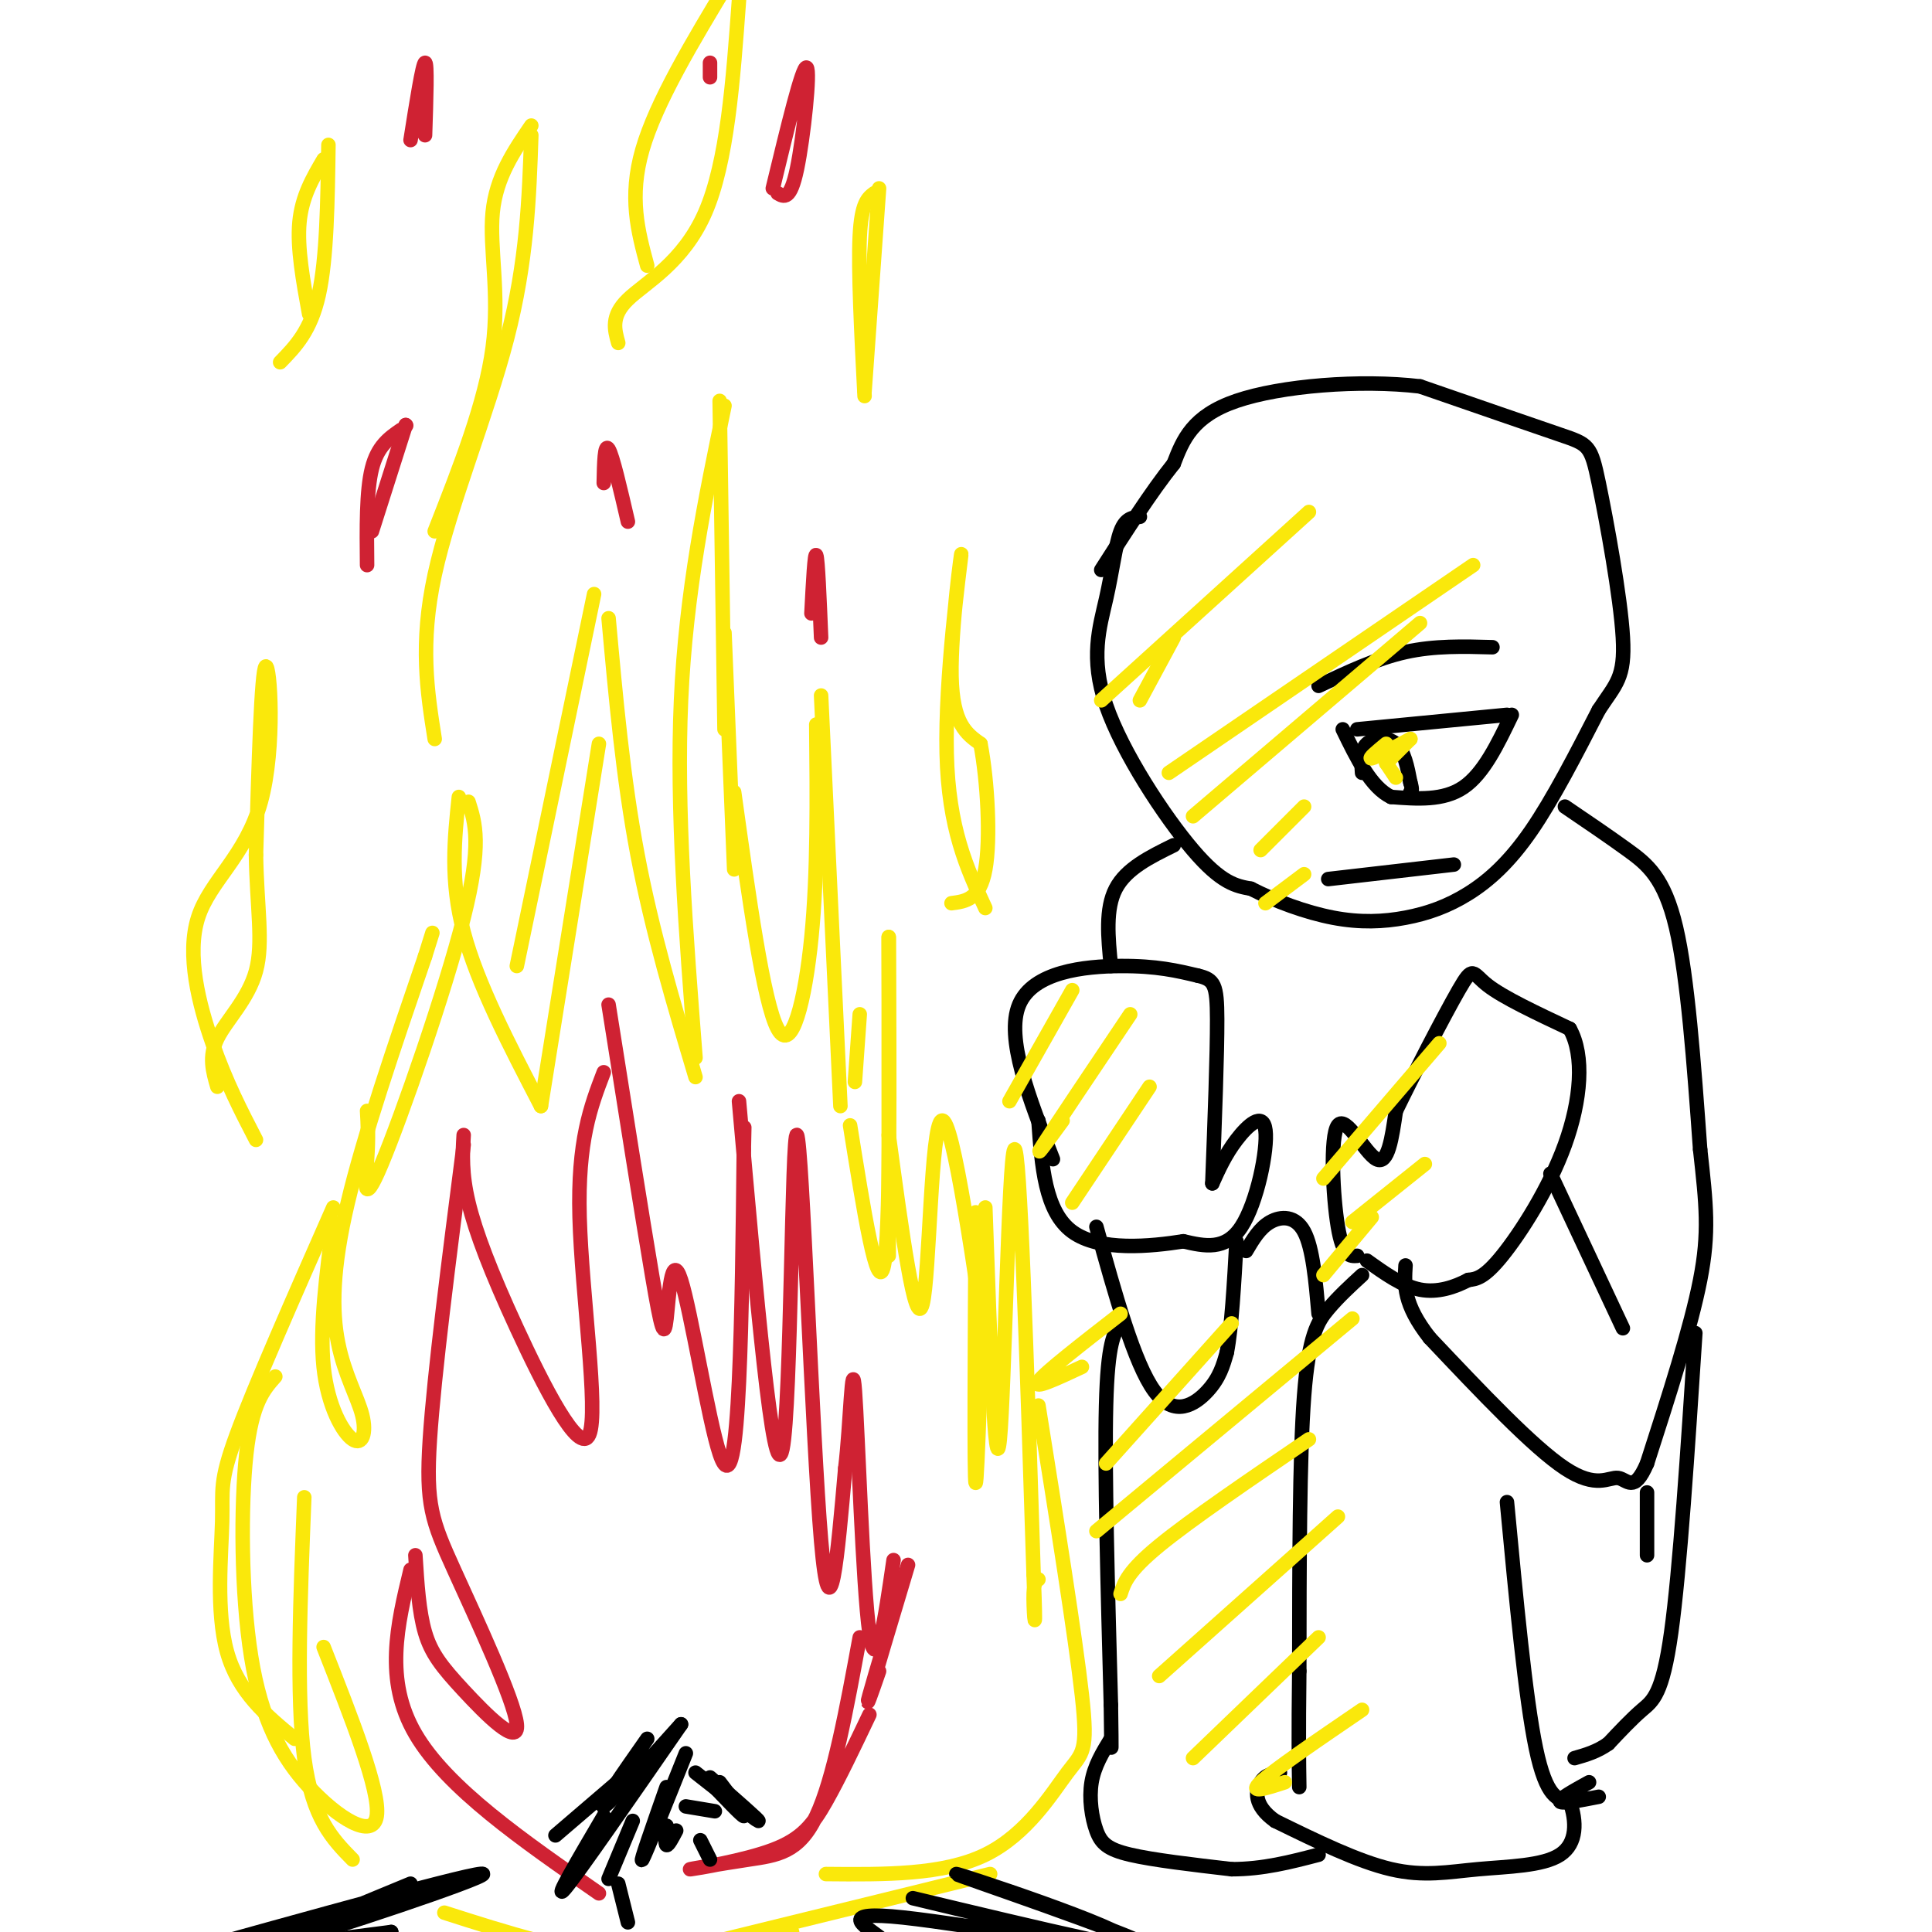 <svg viewBox='0 0 400 400' version='1.1' xmlns='http://www.w3.org/2000/svg' xmlns:xlink='http://www.w3.org/1999/xlink'><g fill='none' stroke='rgb(250,232,11)' stroke-width='3' stroke-linecap='round' stroke-linejoin='round'><path d='M73,385c-4.167,-4.250 -8.333,-8.500 -10,-21c-1.667,-12.500 -0.833,-33.250 0,-54'/><path d='M67,341c5.888,14.963 11.777,29.927 11,35c-0.777,5.073 -8.219,0.257 -14,-6c-5.781,-6.257 -9.903,-13.954 -12,-27c-2.097,-13.046 -2.171,-31.442 -1,-42c1.171,-10.558 3.585,-13.279 6,-16'/><path d='M61,360c-5.833,-4.810 -11.667,-9.619 -14,-18c-2.333,-8.381 -1.167,-20.333 -1,-27c0.167,-6.667 -0.667,-8.048 3,-18c3.667,-9.952 11.833,-28.476 20,-47'/><path d='M69,253c-1.426,10.911 -2.852,21.821 -2,30c0.852,8.179 3.982,13.625 6,15c2.018,1.375 2.922,-1.322 2,-5c-0.922,-3.678 -3.671,-8.336 -5,-15c-1.329,-6.664 -1.237,-15.332 2,-29c3.237,-13.668 9.618,-32.334 16,-51'/><path d='M88,198c2.667,-8.500 1.333,-4.250 0,0'/><path d='M76,230c0.161,2.738 0.321,5.476 0,10c-0.321,4.524 -1.125,10.833 3,1c4.125,-9.833 13.179,-35.810 17,-51c3.821,-15.190 2.411,-19.595 1,-24'/><path d='M95,165c-0.917,8.667 -1.833,17.333 1,28c2.833,10.667 9.417,23.333 16,36'/><path d='M112,229c0.000,0.000 12.000,-75.000 12,-75'/><path d='M126,128c1.500,16.583 3.000,33.167 6,49c3.000,15.833 7.500,30.917 12,46'/><path d='M144,219c-2.000,-25.750 -4.000,-51.500 -3,-74c1.000,-22.500 5.000,-41.750 9,-61'/><path d='M149,83c0.000,0.000 1.000,68.000 1,68'/><path d='M152,164c3.044,21.822 6.089,43.644 9,49c2.911,5.356 5.689,-5.756 7,-19c1.311,-13.244 1.156,-28.622 1,-44'/><path d='M170,144c0.000,0.000 4.000,85.000 4,85'/><path d='M177,224c0.000,0.000 1.000,-14.000 1,-14'/><path d='M176,233c2.833,17.750 5.667,35.500 7,29c1.333,-6.500 1.167,-37.250 1,-68'/><path d='M184,194c0.000,0.000 0.000,66.000 0,66'/><path d='M184,235c2.756,20.333 5.511,40.667 7,35c1.489,-5.667 1.711,-37.333 4,-38c2.289,-0.667 6.644,29.667 11,60'/><path d='M206,292c1.667,7.833 0.333,-2.583 -1,-13'/><path d='M202,251c-0.167,27.750 -0.333,55.500 0,56c0.333,0.500 1.167,-26.250 2,-53'/><path d='M204,250c1.022,28.889 2.044,57.778 3,48c0.956,-9.778 1.844,-58.222 3,-60c1.156,-1.778 2.578,43.111 4,88'/><path d='M214,326c0.578,14.978 0.022,8.422 0,5c-0.022,-3.422 0.489,-3.711 1,-4'/><path d='M215,291c3.833,24.030 7.667,48.060 9,60c1.333,11.940 0.167,11.792 -3,16c-3.167,4.208 -8.333,12.774 -17,17c-8.667,4.226 -20.833,4.113 -33,4'/><path d='M205,388c0.000,0.000 -57.000,14.000 -57,14'/><path d='M164,400c-11.000,2.833 -22.000,5.667 -34,5c-12.000,-0.667 -25.000,-4.833 -38,-9'/><path d='M150,131c0.000,0.000 2.000,49.000 2,49'/><path d='M107,200c0.000,0.000 16.000,-77.000 16,-77'/><path d='M90,153c-1.556,-9.844 -3.111,-19.689 0,-34c3.111,-14.311 10.889,-33.089 15,-49c4.111,-15.911 4.556,-28.956 5,-42'/><path d='M110,26c-3.644,5.333 -7.289,10.667 -8,18c-0.711,7.333 1.511,16.667 0,28c-1.511,11.333 -6.756,24.667 -12,38'/><path d='M134,55c-1.917,-7.083 -3.833,-14.167 -1,-24c2.833,-9.833 10.417,-22.417 18,-35'/><path d='M153,0c-1.222,16.778 -2.444,33.556 -7,44c-4.556,10.444 -12.444,14.556 -16,18c-3.556,3.444 -2.778,6.222 -2,9'/><path d='M204,188c-3.815,-8.226 -7.631,-16.452 -8,-32c-0.369,-15.548 2.708,-38.417 3,-41c0.292,-2.583 -2.202,15.119 -2,25c0.202,9.881 3.101,11.940 6,14'/><path d='M203,154c1.467,7.644 2.133,19.756 1,26c-1.133,6.244 -4.067,6.622 -7,7'/><path d='M53,236c-3.081,-5.951 -6.163,-11.901 -9,-20c-2.837,-8.099 -5.431,-18.346 -3,-26c2.431,-7.654 9.885,-12.715 13,-24c3.115,-11.285 1.890,-28.796 1,-28c-0.890,0.796 -1.445,19.898 -2,39'/><path d='M53,177c0.167,10.750 1.583,18.125 0,24c-1.583,5.875 -6.167,10.250 -8,14c-1.833,3.750 -0.917,6.875 0,10'/><path d='M64,65c-1.250,-6.833 -2.500,-13.667 -2,-19c0.500,-5.333 2.750,-9.167 5,-13'/><path d='M68,30c-0.167,11.750 -0.333,23.500 -2,31c-1.667,7.500 -4.833,10.750 -8,14'/><path d='M179,82c-0.667,-13.000 -1.333,-26.000 -1,-33c0.333,-7.000 1.667,-8.000 3,-9'/><path d='M182,39c0.000,0.000 -3.000,42.000 -3,42'/></g>
<g fill='none' stroke='rgb(207,34,51)' stroke-width='3' stroke-linecap='round' stroke-linejoin='round'><path d='M124,392c-15.750,-10.917 -31.500,-21.833 -38,-33c-6.500,-11.167 -3.750,-22.583 -1,-34'/><path d='M86,322c0.365,5.844 0.730,11.688 2,16c1.270,4.312 3.445,7.092 8,12c4.555,4.908 11.489,11.944 11,7c-0.489,-4.944 -8.401,-21.870 -13,-32c-4.599,-10.130 -5.885,-13.466 -5,-27c0.885,-13.534 3.943,-37.267 7,-61'/><path d='M96,235c-0.231,3.951 -0.463,7.901 1,14c1.463,6.099 4.619,14.346 10,26c5.381,11.654 12.987,26.715 15,22c2.013,-4.715 -1.568,-29.204 -2,-45c-0.432,-15.796 2.284,-22.898 5,-30'/><path d='M126,208c3.498,22.103 6.997,44.205 9,56c2.003,11.795 2.512,13.282 3,9c0.488,-4.282 0.956,-14.333 3,-8c2.044,6.333 5.666,29.051 8,36c2.334,6.949 3.381,-1.872 4,-15c0.619,-13.128 0.809,-30.564 1,-48'/><path d='M154,238c0.167,-8.000 0.083,-4.000 0,0'/><path d='M153,228c3.583,40.369 7.167,80.738 9,72c1.833,-8.738 1.917,-66.583 3,-65c1.083,1.583 3.167,62.595 5,84c1.833,21.405 3.417,3.202 5,-15'/><path d='M175,304c1.107,-9.095 1.375,-24.333 2,-16c0.625,8.333 1.607,40.238 3,50c1.393,9.762 3.196,-2.619 5,-15'/><path d='M188,324c-3.500,11.667 -7.000,23.333 -8,27c-1.000,3.667 0.500,-0.667 2,-5'/><path d='M180,355c-3.145,6.609 -6.291,13.219 -9,18c-2.709,4.781 -4.983,7.734 -11,10c-6.017,2.266 -15.778,3.844 -17,4c-1.222,0.156 6.094,-1.112 12,-2c5.906,-0.888 10.402,-1.397 14,-9c3.598,-7.603 6.299,-22.302 9,-37'/><path d='M130,108c-1.583,-6.833 -3.167,-13.667 -4,-15c-0.833,-1.333 -0.917,2.833 -1,7'/><path d='M76,117c-0.083,-7.667 -0.167,-15.333 1,-20c1.167,-4.667 3.583,-6.333 6,-8'/><path d='M84,88c0.000,0.000 0.100,0.100 0.1,0.1'/><path d='M84,88c0.000,0.000 -7.000,22.000 -7,22'/><path d='M147,13c0.000,0.000 0.000,3.000 0,3'/><path d='M160,39c3.089,-12.778 6.178,-25.556 7,-25c0.822,0.556 -0.622,14.444 -2,21c-1.378,6.556 -2.689,5.778 -4,5'/><path d='M85,29c1.250,-7.917 2.500,-15.833 3,-16c0.500,-0.167 0.250,7.417 0,15'/><path d='M170,132c-0.333,-8.083 -0.667,-16.167 -1,-17c-0.333,-0.833 -0.667,5.583 -1,12'/></g>
<g fill='none' stroke='rgb(0,0,0)' stroke-width='3' stroke-linecap='round' stroke-linejoin='round'><path d='M134,360c-5.083,7.250 -10.167,14.500 -9,14c1.167,-0.500 8.583,-8.750 16,-17'/><path d='M141,357c-10.667,15.417 -21.333,30.833 -24,34c-2.667,3.167 2.667,-5.917 8,-15'/><path d='M142,363c-4.167,10.417 -8.333,20.833 -9,22c-0.667,1.167 2.167,-6.917 5,-15'/><path d='M138,378c-0.167,1.917 -0.333,3.833 0,4c0.333,0.167 1.167,-1.417 2,-3'/><path d='M145,381c0.000,0.000 2.000,4.000 2,4'/><path d='M85,390c-17.044,7.022 -34.089,14.044 -26,12c8.089,-2.044 41.311,-13.156 41,-14c-0.311,-0.844 -34.156,8.578 -68,18'/><path d='M50,404c0.000,0.000 31.000,-4.000 31,-4'/><path d='M81,400c0.000,0.000 -14.000,6.000 -14,6'/><path d='M189,393c26.702,6.397 53.403,12.794 49,10c-4.403,-2.794 -39.912,-14.779 -40,-15c-0.088,-0.221 35.244,11.322 36,14c0.756,2.678 -33.066,-3.510 -47,-5c-13.934,-1.490 -7.981,1.717 -5,4c2.981,2.283 2.991,3.641 3,5'/><path d='M129,368c0.000,0.000 -14.000,12.000 -14,12'/><path d='M131,377c0.000,0.000 -5.000,12.000 -5,12'/><path d='M128,390c0.000,0.000 2.000,8.000 2,8'/><path d='M149,369c2.667,3.500 5.333,7.000 5,7c-0.333,0.000 -3.667,-3.500 -7,-7'/><path d='M147,368c5.250,4.583 10.500,9.167 10,9c-0.500,-0.167 -6.750,-5.083 -13,-10'/><path d='M148,375c0.000,0.000 -6.000,-1.000 -6,-1'/><path d='M236,107c-1.475,0.123 -2.951,0.246 -4,3c-1.049,2.754 -1.673,8.140 -3,14c-1.327,5.860 -3.357,12.193 0,22c3.357,9.807 12.102,23.088 18,30c5.898,6.912 8.949,7.456 12,8'/><path d='M259,184c4.964,2.550 11.374,4.924 17,6c5.626,1.076 10.467,0.856 15,0c4.533,-0.856 8.759,-2.346 13,-5c4.241,-2.654 8.497,-6.473 13,-13c4.503,-6.527 9.251,-15.764 14,-25'/><path d='M331,147c3.566,-5.453 5.482,-6.585 5,-15c-0.482,-8.415 -3.360,-24.112 -5,-32c-1.640,-7.888 -2.040,-7.968 -8,-10c-5.960,-2.032 -17.480,-6.016 -29,-10'/><path d='M294,80c-12.378,-1.467 -28.822,-0.133 -38,3c-9.178,3.133 -11.089,8.067 -13,13'/><path d='M243,96c-4.667,5.833 -9.833,13.917 -15,22'/><path d='M281,151c0.000,0.000 31.000,-3.000 31,-3'/><path d='M313,148c-2.917,6.083 -5.833,12.167 -10,15c-4.167,2.833 -9.583,2.417 -15,2'/><path d='M288,165c-4.167,-2.000 -7.083,-8.000 -10,-14'/><path d='M282,160c-0.178,-2.356 -0.356,-4.711 1,-6c1.356,-1.289 4.244,-1.511 6,0c1.756,1.511 2.378,4.756 3,8'/><path d='M292,162c0.500,1.667 0.250,1.833 0,2'/><path d='M273,142c6.000,-2.833 12.000,-5.667 18,-7c6.000,-1.333 12.000,-1.167 18,-1'/><path d='M275,182c0.000,0.000 26.000,-3.000 26,-3'/><path d='M218,240c-4.933,-12.578 -9.867,-25.156 -7,-32c2.867,-6.844 13.533,-7.956 21,-8c7.467,-0.044 11.733,0.978 16,2'/><path d='M248,202c3.422,0.800 3.978,1.800 4,9c0.022,7.200 -0.489,20.600 -1,34'/><path d='M251,245c1.357,-3.000 2.714,-6.000 5,-9c2.286,-3.000 5.500,-6.000 6,-2c0.500,4.000 -1.714,15.000 -5,20c-3.286,5.000 -7.643,4.000 -12,3'/><path d='M245,257c-6.667,1.044 -17.333,2.156 -23,-2c-5.667,-4.156 -6.333,-13.578 -7,-23'/><path d='M281,260c-1.476,0.107 -2.952,0.214 -4,-6c-1.048,-6.214 -1.667,-18.750 0,-21c1.667,-2.250 5.619,5.786 8,7c2.381,1.214 3.190,-4.393 4,-10'/><path d='M289,230c3.405,-7.036 9.917,-19.625 13,-25c3.083,-5.375 2.738,-3.536 6,-1c3.262,2.536 10.131,5.768 17,9'/><path d='M325,213c3.095,5.512 2.333,14.792 -1,24c-3.333,9.208 -9.238,18.345 -13,23c-3.762,4.655 -5.381,4.827 -7,5'/><path d='M304,265c-2.822,1.489 -6.378,2.711 -10,2c-3.622,-0.711 -7.311,-3.356 -11,-6'/><path d='M324,167c4.489,3.044 8.978,6.089 13,9c4.022,2.911 7.578,5.689 10,16c2.422,10.311 3.711,28.156 5,46'/><path d='M352,238c1.267,11.467 1.933,17.133 0,27c-1.933,9.867 -6.467,23.933 -11,38'/><path d='M341,303c-2.738,6.357 -4.083,3.250 -6,3c-1.917,-0.250 -4.405,2.357 -11,-2c-6.595,-4.357 -17.298,-15.679 -28,-27'/><path d='M296,277c-5.500,-7.000 -5.250,-11.000 -5,-15'/><path d='M321,243c0.000,0.000 15.000,32.000 15,32'/><path d='M227,254c3.933,14.178 7.867,28.356 12,34c4.133,5.644 8.467,2.756 11,0c2.533,-2.756 3.267,-5.378 4,-8'/><path d='M254,280c1.000,-5.167 1.500,-14.083 2,-23'/><path d='M243,175c-4.917,2.417 -9.833,4.833 -12,9c-2.167,4.167 -1.583,10.083 -1,16'/><path d='M258,259c1.400,-2.378 2.800,-4.756 5,-6c2.200,-1.244 5.200,-1.356 7,2c1.800,3.356 2.400,10.178 3,17'/><path d='M282,264c-2.422,2.222 -4.844,4.444 -7,7c-2.156,2.556 -4.044,5.444 -5,18c-0.956,12.556 -0.978,34.778 -1,57'/><path d='M269,346c-0.167,13.500 -0.083,18.750 0,24'/><path d='M351,276c-1.600,24.556 -3.200,49.111 -5,62c-1.800,12.889 -3.800,14.111 -6,16c-2.200,1.889 -4.600,4.444 -7,7'/><path d='M333,361c-2.333,1.667 -4.667,2.333 -7,3'/><path d='M341,309c0.000,0.000 0.000,13.000 0,13'/><path d='M312,311c1.917,20.333 3.833,40.667 6,51c2.167,10.333 4.583,10.667 7,11'/><path d='M325,373c1.450,4.043 1.574,8.651 -2,11c-3.574,2.349 -10.847,2.440 -17,3c-6.153,0.560 -11.187,1.589 -18,0c-6.813,-1.589 -15.407,-5.794 -24,-10'/><path d='M264,377c-4.578,-3.244 -4.022,-6.356 -3,-8c1.022,-1.644 2.511,-1.822 4,-2'/><path d='M232,274c-1.333,1.917 -2.667,3.833 -3,17c-0.333,13.167 0.333,37.583 1,62'/><path d='M230,353c0.167,11.500 0.083,9.250 0,7'/><path d='M230,360c-1.720,2.804 -3.440,5.607 -4,9c-0.560,3.393 0.042,7.375 1,10c0.958,2.625 2.274,3.893 7,5c4.726,1.107 12.863,2.054 21,3'/><path d='M255,387c6.500,0.000 12.250,-1.500 18,-3'/><path d='M331,372c-3.833,0.750 -7.667,1.500 -8,1c-0.333,-0.500 2.833,-2.250 6,-4'/></g>
<g fill='none' stroke='rgb(250,232,11)' stroke-width='3' stroke-linecap='round' stroke-linejoin='round'><path d='M222,205c0.000,0.000 -13.000,23.000 -13,23'/><path d='M234,210c-7.833,11.667 -15.667,23.333 -18,27c-2.333,3.667 0.833,-0.667 4,-5'/><path d='M238,225c0.000,0.000 -16.000,24.000 -16,24'/><path d='M298,216c0.000,0.000 -24.000,28.000 -24,28'/><path d='M295,241c0.000,0.000 -15.000,12.000 -15,12'/><path d='M284,252c0.000,0.000 -10.000,12.000 -10,12'/><path d='M255,274c0.000,0.000 -26.000,29.000 -26,29'/><path d='M232,272c-7.833,6.083 -15.667,12.167 -17,14c-1.333,1.833 3.833,-0.583 9,-3'/><path d='M280,273c0.000,0.000 -53.000,44.000 -53,44'/><path d='M271,298c-12.250,8.333 -24.500,16.667 -31,22c-6.500,5.333 -7.250,7.667 -8,10'/><path d='M277,314c0.000,0.000 -37.000,33.000 -37,33'/><path d='M273,339c0.000,0.000 -26.000,25.000 -26,25'/><path d='M282,354c-9.167,6.250 -18.333,12.500 -21,15c-2.667,2.500 1.167,1.250 5,0'/><path d='M271,106c0.000,0.000 -43.000,39.000 -43,39'/><path d='M305,117c0.000,0.000 -63.000,43.000 -63,43'/><path d='M294,129c0.000,0.000 -47.000,40.000 -47,40'/><path d='M270,167c0.000,0.000 -9.000,9.000 -9,9'/><path d='M270,181c0.000,0.000 -8.000,6.000 -8,6'/><path d='M287,154c-1.917,1.583 -3.833,3.167 -3,3c0.833,-0.167 4.417,-2.083 8,-4'/><path d='M292,153c0.000,0.000 -5.000,5.000 -5,5'/><path d='M287,158c0.000,0.000 2.000,3.000 2,3'/><path d='M243,132c0.000,0.000 -7.000,13.000 -7,13'/></g>
</svg>